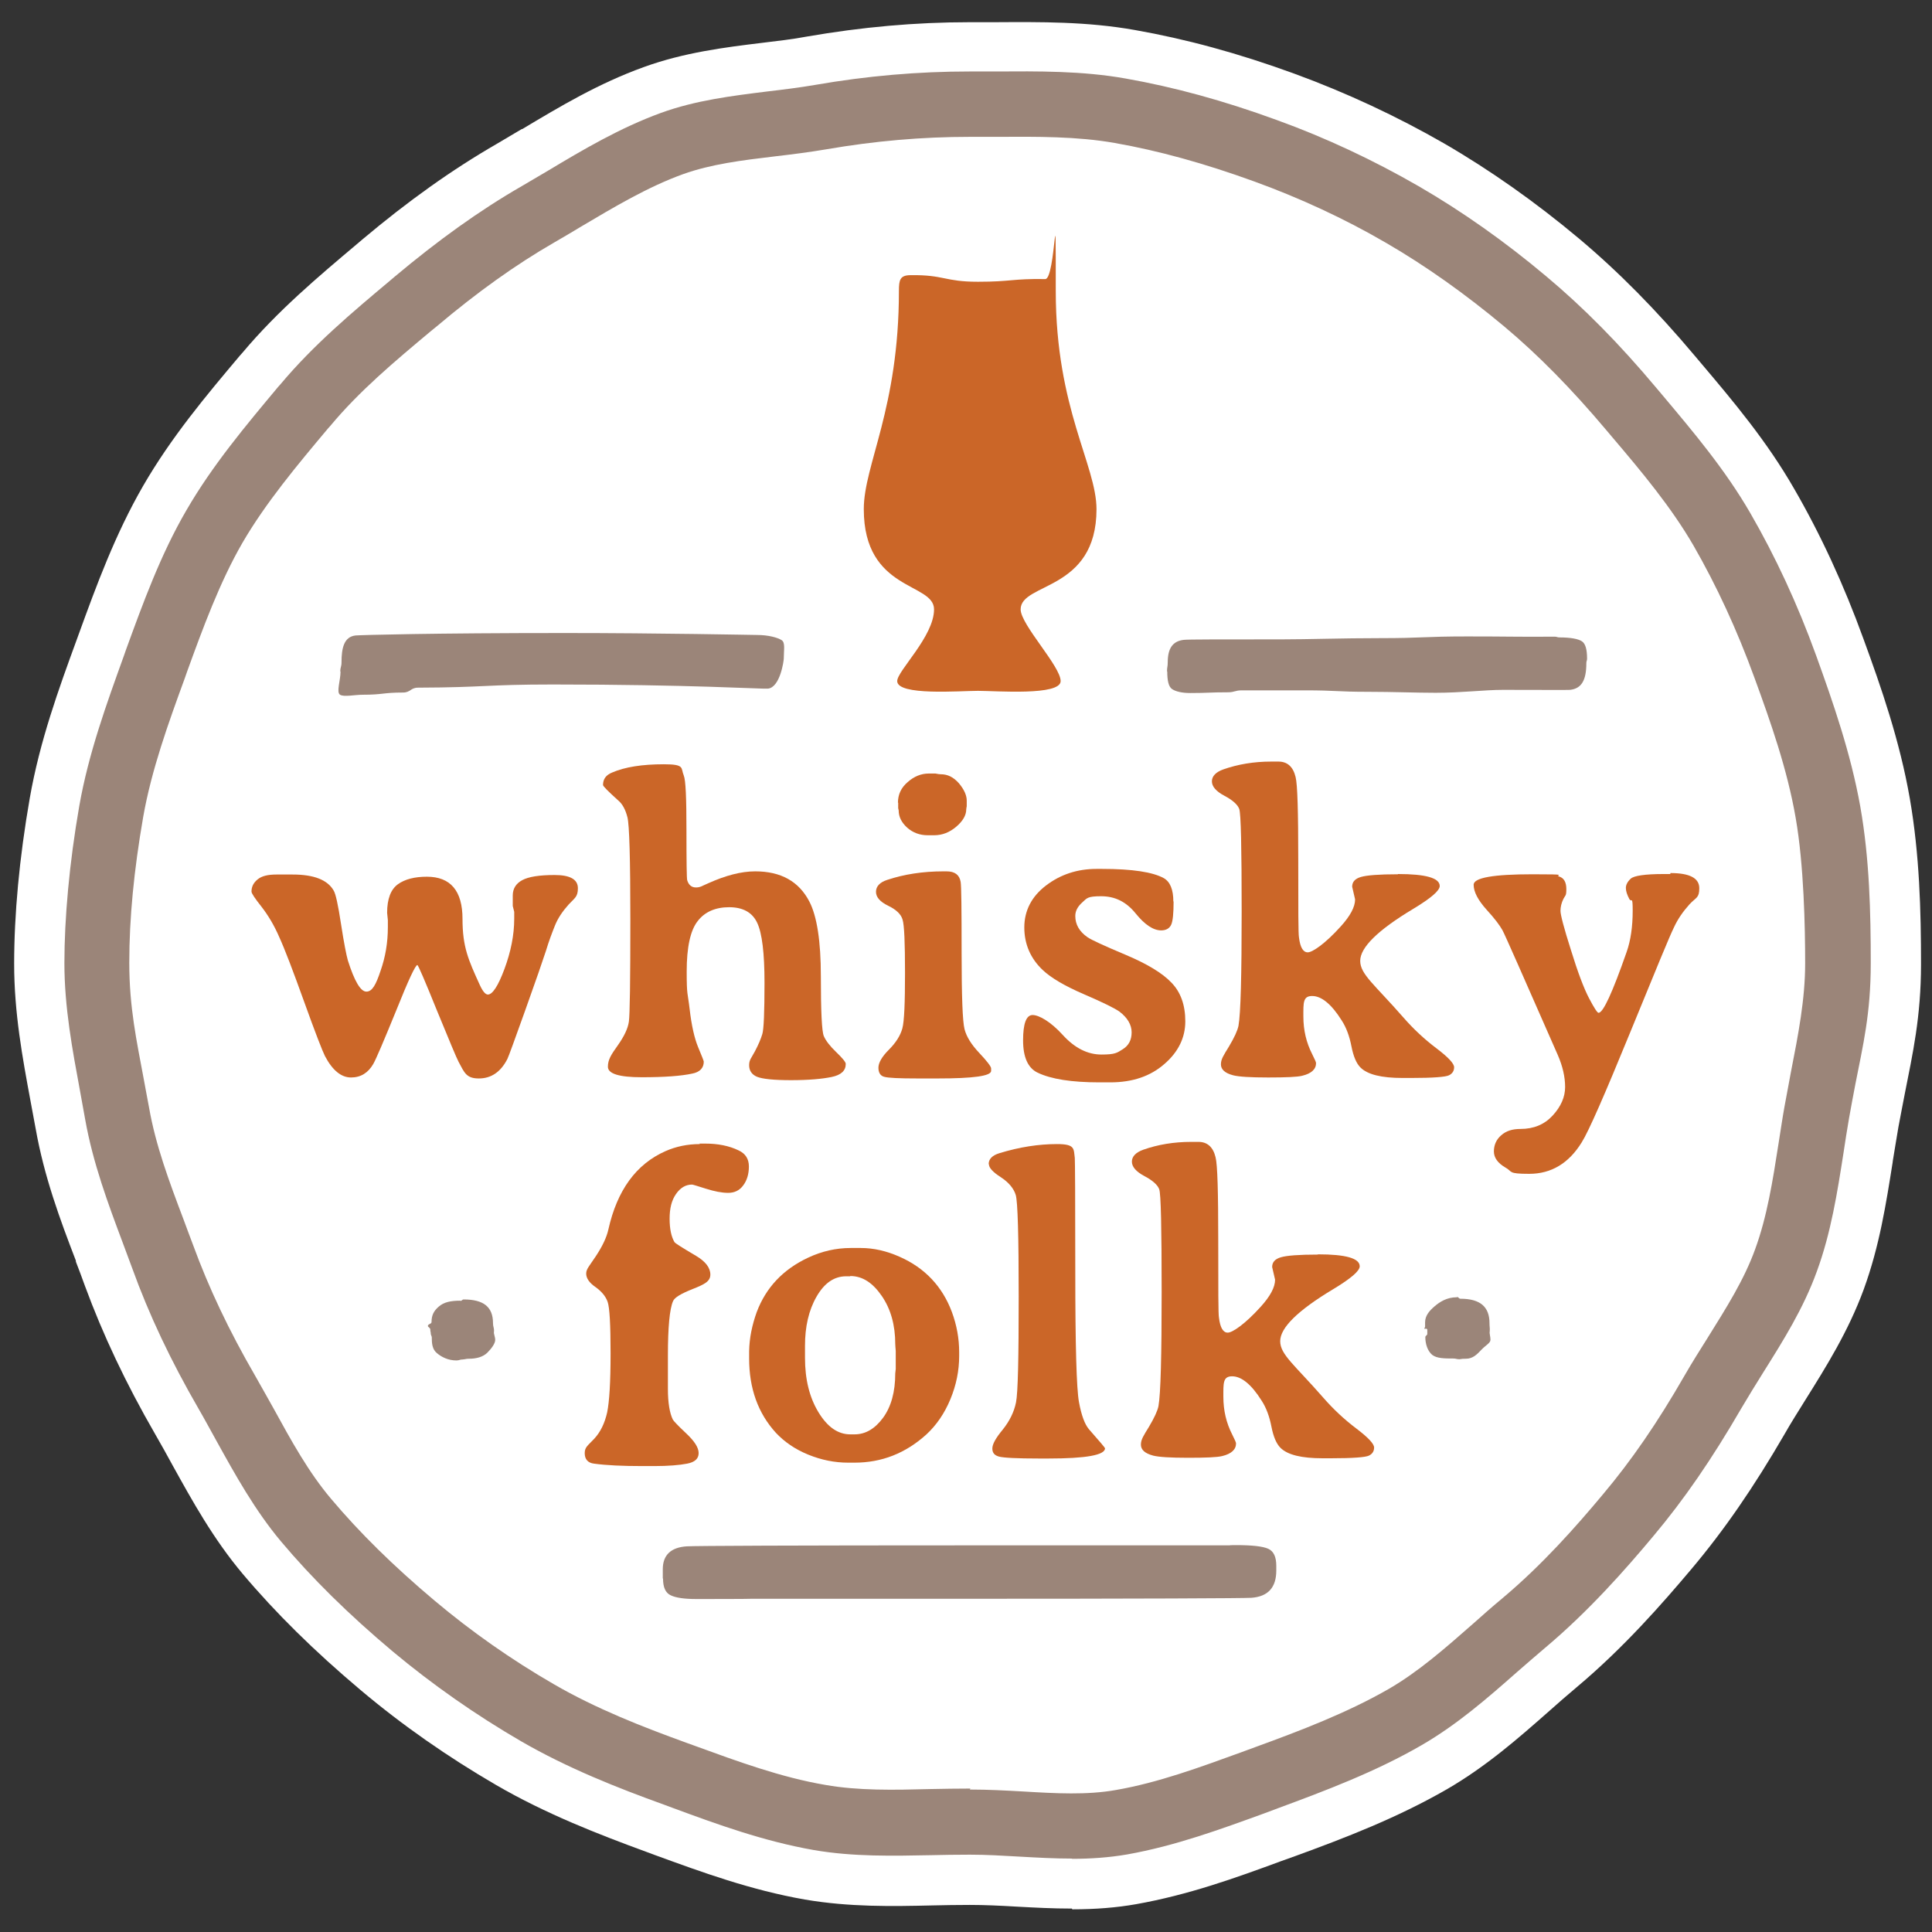 <?xml version="1.0" encoding="UTF-8"?>
<svg id="Layer_1" data-name="Layer 1" xmlns="http://www.w3.org/2000/svg" version="1.1" viewBox="0 0 792 792">
  <rect x="0" y="0" width="792" height="792" fill="#333333" stroke="none"/>
  <defs>
    <style>
      .cls-1 {
        fill: #9b8579;
      }

      .cls-1, .cls-2, .cls-3 {
        stroke-width: 0px;
      }

      .cls-2 {
        fill: #cb6628;
      }

      .cls-3 {
        fill: #fff;
      }
    </style>
  </defs>
  <g>
    <path class="cls-3" d="M439.4,761.9c-7.2,0-14.4-.4-21.4-.8-7-.4-13.7-.8-20.4-.8s-10.5.1-15.6.2c-15.8.3-32.2.7-48.4-2.1-20.5-3.6-39.5-10.5-57.9-17.3l-3.5-1.3c-19.1-6.9-39.4-14.9-58.6-26-18.6-10.8-36.3-23.2-52.6-36.8-18.1-15.2-33.1-30-45.8-45.1-10.8-12.9-18.8-27.4-26.5-41.3-2.4-4.3-4.8-8.8-7.3-13.1-11.4-19.7-20.3-38.5-27.2-57.6-1.3-3.5-2.6-7-3.9-10.5-6-16-12.2-32.6-15.4-50.6-.7-3.8-1.4-7.7-2.1-11.6-3.1-16.8-6.4-34.2-6.4-52.4s2-40.9,6.1-64.4c3.8-21.6,11.2-41.9,18.3-61.6l.8-2.3c7-19.2,14.2-39.1,24.8-57.3,10.7-18.5,24.5-34.9,37.7-50.7l.9-1c13.4-16,29.3-29.4,44.7-42.3l2-1.7c18-15.1,35-27.3,52.2-37.2,3.6-2.1,7.1-4.2,10.7-6.3,14.5-8.7,29.6-17.6,46.3-23.7,14.3-5.2,29.2-7,43.6-8.8,6.8-.8,13.3-1.6,19.7-2.7,21.3-3.7,42.1-5.5,63.4-5.5s7,0,10.4,0c17.5-.1,35.6-.3,53.5,2.9,19.8,3.5,40,9,61.9,17,20.2,7.3,39.7,16.5,58.1,27.1,17.8,10.3,35.4,22.7,52.4,37,15.3,12.8,30,27.7,45,45.6l2.7,3.2c12.6,15,25.6,30.4,35.9,48.2,10.3,17.8,19.4,37.4,27,58.4,7,19.4,14.2,40.1,18.1,61.9,3.8,21.4,4.3,43.6,4.3,64.3s-3.2,33.7-6.3,49.5c-.9,4.8-1.8,9.4-2.6,14-.8,4.7-1.6,9.6-2.3,14.4-2.5,16-5.1,32.6-10.9,48.4-5.5,15.2-13.8,28.4-21.9,41.3-3.2,5.1-6.2,10-9.1,14.9-12,20.7-23.4,37.3-36.1,52.4-11.2,13.4-26.4,30.7-44.4,45.8-3.9,3.3-7.8,6.7-11.7,10.1-11.9,10.5-24.3,21.3-38.8,29.7-18.8,10.9-39.5,18.7-59,25.9l-5.6,2.1c-17.9,6.5-36.4,13.3-56.1,16.8-7.5,1.3-15.1,1.8-22.6,1.8ZM397.6,733.6c7.4,0,14.8.4,21.9.8,13.4.8,26.1,1.5,37.9-.6,17.4-3,34.7-9.4,51.5-15.5l5.7-2.1c18.4-6.7,37.8-14.1,54.8-23.9,12.2-7.1,23-16.6,34.5-26.7,3.9-3.5,8-7.1,12.1-10.5,16.3-13.7,30-29.2,41.1-42.5,11.7-13.9,22.3-29.3,33.4-48.6,3.1-5.4,6.4-10.6,9.6-15.7,7.6-12.2,14.9-23.7,19.4-36.2,4.9-13.4,7.2-28,9.6-43.4.8-4.9,1.5-9.9,2.4-14.9.9-4.9,1.8-9.8,2.7-14.5,3-15.3,5.8-29.7,5.8-44.4s-.5-40.3-3.9-59.7c-3.4-19.7-10.2-39.1-16.9-57.4-7.1-19.5-15.5-37.7-25-54.2-9.1-15.7-21.3-30.3-33.2-44.3l-2.7-3.2c-14-16.6-27.6-30.5-41.7-42.3-15.8-13.2-32.1-24.8-48.5-34.3-17-9.9-35.2-18.3-53.9-25.1-20.4-7.4-39.1-12.6-57.3-15.8-15.4-2.7-31.6-2.6-48.7-2.5-3.5,0-7.1,0-10.6,0-19.8,0-39.1,1.7-58.8,5.1-7.1,1.2-14.2,2.1-21.1,2.9-13.5,1.6-26.3,3.2-37.7,7.3-14.4,5.2-28.3,13.5-41.8,21.5-3.7,2.2-7.3,4.4-11,6.5-15.8,9.1-31.6,20.4-48.3,34.5l-2.1,1.7c-15.2,12.7-29.5,24.7-41.4,39l-.9,1c-12.5,14.9-25.5,30.4-35.1,46.9-9.3,16.1-16.2,34.9-22.8,53.1l-.8,2.3c-6.8,18.6-13.7,37.7-17.1,57-3.8,21.9-5.7,41.5-5.7,59.8s3,31.9,5.9,47.5c.7,4,1.5,7.9,2.2,11.8,2.7,15.5,8.2,30.2,14.1,45.8,1.3,3.6,2.7,7.2,4,10.7,6.4,17.5,14.7,35,25.3,53.3,2.6,4.5,5.1,9.1,7.6,13.5,7.4,13.5,14.4,26.2,23.6,37.1,11.7,13.9,25.6,27.6,42.5,41.8,15.1,12.7,31.5,24.2,48.8,34.2,17.4,10.1,36.4,17.5,54.3,24l3.6,1.3c17.3,6.3,35.2,12.9,53.4,16,13.6,2.4,28,2.1,43.3,1.7,5.3-.1,10.7-.2,16.2-.2Z"/>
    <path class="cls-3" d="M439.4,782.4c-7.8,0-15.3-.4-22.6-.8-6.8-.4-13.1-.7-19.2-.7s-10.2.1-15.2.2c-16.8.4-34.2.7-52.4-2.4-22.3-3.9-42.2-11.2-61.4-18.2l-3.5-1.3c-19.9-7.3-41.3-15.6-61.8-27.5-19.6-11.4-38.3-24.4-55.5-38.9-19-16-34.8-31.6-48.3-47.6-12.1-14.4-20.6-29.8-28.8-44.6-2.3-4.2-4.7-8.6-7.1-12.7-12-20.8-21.4-40.7-28.8-60.8-1.2-3.3-2.4-6.6-3.7-9.9v-.4c-6.5-16.9-13-34.4-16.5-54.2-.7-3.8-1.4-7.5-2.1-11.3-3.3-17.8-6.7-36.1-6.7-56.2s2.1-43.3,6.4-67.9c4.1-23.4,11.8-44.6,19.3-65.1l.8-2.2c7.3-20.1,14.9-40.8,26.3-60.6,11.6-20.1,25.9-37.1,39.8-53.6l.9-1c14.6-17.4,31.2-31.3,47.2-44.8l2-1.7c18.9-15.9,36.9-28.7,55.1-39.2,3.4-2,6.8-4,10.3-6.1h.2c15.4-9.2,31.2-18.7,49.8-25.4,16.5-6,33.4-8.1,48.2-9.9,6.6-.8,12.8-1.5,18.6-2.6,22.5-3.9,44.4-5.9,67-5.9s6.9,0,10.3,0c18.5-.1,37.5-.3,57.2,3.2,21,3.7,42.4,9.5,65.4,17.9,21.3,7.8,41.9,17.4,61.4,28.6,18.8,10.9,37.4,24,55.3,39,16.2,13.6,31.7,29.3,47.5,48.1l2.7,3.2c13.2,15.6,26.8,31.8,37.9,51.1,10.9,18.8,20.5,39.6,28.5,61.7,7.4,20.2,14.9,41.9,19,65.4,4,23,4.6,46.2,4.6,67.9s-3.4,36.7-6.7,53.4c-.9,4.8-1.8,9.2-2.6,13.6-.8,4.5-1.5,9.3-2.3,13.9v.2c-2.7,17-5.4,34.5-11.9,52.3-6.3,17.2-15.6,32-23.8,45.1-3.1,5-6.1,9.7-8.7,14.3-12.6,21.7-24.7,39.3-38.2,55.3-11.8,14-27.7,32.2-46.9,48.3-3.7,3.1-7.6,6.5-11.3,9.8-12.7,11.2-25.8,22.7-42,32.1-20.3,11.7-41.9,20-62.2,27.4l-5.6,2c-18.7,6.9-38.1,13.9-59.6,17.7-7.9,1.4-16.5,2.1-26.1,2.1Z"/>
  </g>
  <g>
    <g>
      <path class="cls-2" d="M175,359.4c9.7,0,14.6,5.8,14.6,17.3s2.4,16.8,7.1,27.1c1.2,2.6,2.3,3.9,3.3,3.9,1.9,0,4.2-3.5,6.8-10.5,2.6-7,4-13.9,4-20.6v-2.8c0,0-.6-2.4-.6-2.4v-4.3c0-2.8,1.3-4.9,3.9-6.3,2.6-1.4,7-2.1,13.3-2.1s9.5,1.8,9.5,5.4-1.3,4-3.8,6.7c-2.5,2.8-4.4,5.6-5.6,8.6s-2.5,6.4-3.7,10.4c-1.3,4-4.1,12.1-8.5,24.4-4.4,12.3-6.8,18.9-7.3,19.9-2.7,5.3-6.6,8-11.7,8s-5.9-2.3-8.3-6.8c-.9-1.7-3.8-8.7-8.9-21.1-5-12.4-7.7-18.6-8-18.6-.8,0-3.7,6.2-8.7,18.7-5.1,12.5-8.2,19.8-9.4,21.9-2.1,3.6-5.1,5.5-9.1,5.5s-7.6-2.9-10.7-8.8c-1-2-3.9-9.4-8.5-22.2-4.6-12.8-8-21.7-10.2-26.5-2.1-4.9-4.6-9-7.3-12.5-2.7-3.4-4.1-5.5-4.1-6.2,0-2,.8-3.6,2.5-5,1.7-1.4,4.2-2,7.7-2h6.7c8.7,0,14.3,2.2,16.8,6.6.8,1.3,1.8,5.8,3,13.7,1.2,7.8,2.2,12.8,2.8,14.9,2.7,8.5,5.2,12.8,7.6,12.8s3.9-2.8,5.8-8.5c2-5.7,3-11.6,3-17.9v-2.9c0,0-.3-3-.3-3,0-5.7,1.5-9.6,4.4-11.7,2.9-2.1,6.9-3.1,11.9-3.1Z"/>
      <path class="cls-2" d="M346.7,436.2c0,2.7-1.9,4.5-5.8,5.3s-9.4,1.3-16.6,1.3-11.8-.5-14-1.4c-2.1-.9-3.2-2.5-3.2-4.7s.8-2.8,2.3-5.6c1.5-2.8,2.5-5.2,3.1-7.2.6-1.9.9-9,.9-21.1s-1-20.3-3-24.5c-2-4.3-5.9-6.4-11.5-6.4s-10,1.9-12.9,5.7c-3,3.8-4.5,10.7-4.5,20.7s.4,8.4,1.2,15.3c.8,6.9,2,12.1,3.5,15.7,1.5,3.6,2.3,5.6,2.3,5.9,0,2.6-1.6,4.3-4.7,4.9-4.6,1-11.5,1.5-20.7,1.5s-13.9-1.4-13.9-4.3,1.3-4.9,4-8.7c2.7-3.8,4.2-7,4.6-9.8.4-2.8.6-16.7.6-41.7s-.4-39.1-1.2-42.1c-.8-3.1-2-5.4-3.8-6.9-4.1-3.7-6.2-5.8-6.2-6.3,0-2.4,1.2-4.1,3.7-5.1,5.3-2.3,12.4-3.4,21.2-3.4s6.9,1.5,8.2,4.6c.8,1.9,1.1,9.3,1.1,22.3s.1,19.8.3,20.6c.6,2,1.8,3,3.6,3s2.4-.6,5-1.7c7.1-3.2,13.5-4.9,19.3-4.9,10.5,0,17.9,4.1,22.2,12.4,3.1,6,4.7,16.2,4.7,30.6s.4,22.6,1.2,24.5c.8,1.9,2.5,4.1,5.1,6.6s3.9,4.1,3.9,4.8Z"/>
      <path class="cls-2" d="M384.6,442.1h-8.3c-7.7,0-12.3-.2-13.9-.7-1.5-.4-2.3-1.7-2.3-3.7s1.4-4.5,4.3-7.4c2.9-2.9,4.7-5.8,5.5-8.7.8-2.9,1.1-10.5,1.1-22.8s-.3-19.6-1-21.8c-.6-2.2-2.6-4.1-5.9-5.7-3.3-1.6-5-3.5-5-5.7s1.5-3.9,4.6-4.9c6.9-2.3,14.6-3.5,23-3.5h1.3c3.4,0,5.3,1.4,5.8,4.3.3,1.6.4,11.3.4,29.1s.4,28.2,1.2,31.3,2.8,6.3,6,9.7c3.2,3.4,4.9,5.6,4.9,6.4v1c0,2.1-7.3,3.1-21.9,3.1ZM368.1,329.1c0-3.4,1.3-6.2,4-8.5,2.6-2.3,5.5-3.5,8.6-3.5h2.8c.9.2,1.6.3,2.2.3,2.8,0,5.2,1.2,7.4,3.7,2.1,2.5,3.2,4.9,3.2,7.1v2.3c-.1.6-.2,1-.2,1.3,0,2.4-1.4,4.8-4.1,7.1-2.7,2.3-5.7,3.5-9,3.5h-2.7c-3.2,0-6-1-8.4-3.1-2.3-2.1-3.5-4.4-3.5-7.1l-.2-.9v-2.3Z"/>
      <path class="cls-2" d="M481.1,369.5c0,4.9-.3,8.1-1,9.6s-2.1,2.3-4.1,2.3c-3.2,0-6.7-2.3-10.5-7s-8.4-7-14.1-7-5.8.8-7.7,2.5-2.9,3.5-2.9,5.6c0,3.5,1.7,6.4,5,8.7,1.6,1.1,6.8,3.5,15.6,7.2,8.8,3.7,15.1,7.5,18.8,11.4,3.8,3.9,5.7,9.2,5.7,15.9s-2.9,12.6-8.6,17.5c-5.7,5-13.1,7.5-22.1,7.5h-4.6c-11.2,0-19.7-1.3-25.3-4-3.9-1.9-5.9-6.3-5.9-13.2s1.3-10.4,3.9-10.4,7.4,2.7,12.3,8.1c4.9,5.4,10.2,8.1,15.9,8.1s6.4-.7,8.8-2.2c2.4-1.5,3.6-3.8,3.6-6.9s-1.7-6-5-8.5c-1.8-1.3-6.6-3.7-14.5-7.1s-13.5-6.7-16.9-9.9c-5-4.7-7.6-10.6-7.6-17.5s3-12.7,8.9-17.2c5.9-4.5,12.8-6.8,20.7-6.8h2.3c12.4,0,20.8,1.3,25.3,3.8,2.6,1.5,3.9,4.7,3.9,9.6Z"/>
      <path class="cls-2" d="M573.1,358.3c11.3,0,17.1,1.6,17.1,4.9,0,1.9-3.6,5-10.9,9.4-14.5,8.7-21.7,15.8-21.7,21.3s5.9,9.7,17.7,23.2c4.1,4.7,8.6,8.9,13.5,12.6,4.9,3.7,7.3,6.3,7.3,7.8s-.7,2.6-2.1,3.3c-1.4.7-6.6,1.1-15.6,1.1h-3.4c-8.7,0-14.4-1.4-17.3-4.3-1.7-1.7-2.9-4.6-3.7-8.7-.8-4.1-2.1-7.7-4-10.6-4.2-6.7-8.3-10-12.1-10s-3.6,2.8-3.6,8.4,1.2,10.7,3.6,15.4c1,2,1.6,3.3,1.6,3.7,0,2.5-1.9,4.3-5.7,5.2-2,.5-6.6.7-13.9.7s-12.1-.3-14.4-.9c-3.4-.9-5-2.4-5-4.5s1.1-3.7,3.3-7.3c2.2-3.7,3.5-6.5,3.9-8.5.9-5,1.3-20.6,1.3-46.8s-.3-40.3-1-42.1-2.7-3.6-6.1-5.4c-3.4-1.8-5.1-3.8-5.1-5.9s1.6-3.8,4.7-4.9c6-2.1,12.5-3.2,19.6-3.2h3c3.6,0,6,2.1,7,6.3.8,3,1.1,14.4,1.1,34.2s0,30.3.3,31.6c.5,4.1,1.7,6.1,3.6,6.1s7.1-3.5,13.5-10.6c3.9-4.3,5.9-8,5.9-11.1l-1.2-5.2c0-2,1.2-3.3,3.6-4,2.4-.7,7.4-1.1,15.1-1.1Z"/>
      <path class="cls-2" d="M684.8,357.9c7.9,0,11.8,2.1,11.8,6.2s-1.3,3.7-4,6.6c-2.6,2.9-4.8,6-6.4,9.5-1.7,3.4-7.6,17.8-18,43.2s-16.9,40.3-19.8,44.9c-5.3,8.6-12.5,12.9-21.5,12.9s-6.7-.9-9.8-2.6c-3.1-1.8-4.7-4-4.7-6.6s1-4.9,3-6.6c2-1.8,4.6-2.6,7.9-2.6,5.4,0,9.8-1.8,13.2-5.5,3.4-3.7,5.1-7.6,5.1-11.7s-1-8.5-3-13.1c-14.2-32.3-21.7-49.4-22.7-51.2s-3.1-4.7-6.6-8.5c-3.4-3.8-5.2-7.2-5.2-10.1s8.1-4.3,24.2-4.3,8.8.3,10.8.9,3,2.3,3,5.2-.4,2.4-1.2,4-1.2,3.3-1.2,4.9,1.4,7,4.3,16.1c2.8,9.1,5.3,15.7,7.4,19.7s3.4,6,3.9,6c1.9,0,5.7-8.3,11.5-24.9,1.7-4.8,2.5-10.5,2.5-17s-.5-3.1-1.4-4.8-1.4-3.2-1.4-4.5.7-2.6,2-3.8c1.3-1.2,5.8-1.9,13.5-1.9h2.7Z"/>
      <path class="cls-2" d="M286.7,468.8h2.4c5.2,0,9.8.9,13.7,2.8,2.8,1.3,4.2,3.5,4.2,6.6s-.8,5.7-2.3,7.7c-1.5,2.1-3.6,3.1-6.2,3.1s-5.6-.6-9.1-1.7-5.4-1.7-5.7-1.7c-2.6,0-4.8,1.3-6.6,3.9-1.8,2.6-2.6,5.9-2.6,10.1s.7,7.4,2,9.6c.2.4,3.2,2.3,8.8,5.6,3.9,2.3,5.9,4.9,5.9,7.7s-2.4,4-7.2,5.9c-4.8,1.9-7.5,3.5-8.1,5-1.4,3.2-2.1,10.7-2.1,22.3s0,5.4,0,6.9v2.3c0,0,0,4.5,0,4.5,0,5.6.7,9.8,2,12.5.3.6,2.1,2.5,5.5,5.7,3.4,3.2,5.1,5.8,5.1,8.1s-1.6,3.7-4.7,4.3-7.6,1-13.5,1h-4.8c-8.2,0-14.8-.3-19.9-1-2.5-.3-3.8-1.8-3.8-4.3s1.3-3.1,3.9-5.9c2.6-2.8,4.3-6.4,5.3-10.8.9-4.4,1.4-12.4,1.4-24.2s-.4-18.8-1.2-21.1c-.8-2.3-2.5-4.3-5-6.1-2.5-1.7-3.8-3.6-3.8-5.5s1.3-3.1,4-7.2,4.4-7.7,5.1-10.9c3.6-16.1,11.4-26.8,23.4-32.1,4.3-1.9,9-2.9,14.1-2.9Z"/>
      <path class="cls-2" d="M348.6,511.6h4.3c5.2,0,10.5,1.2,15.9,3.6,10.4,4.6,17.5,12.2,21.4,22.6,2,5.4,3,10.9,3,16.5v1.6c0,6-1.2,11.9-3.6,17.7-2.4,5.8-5.7,10.6-9.8,14.4-8.6,7.8-18.4,11.6-29.5,11.6s-1.7,0-2.6,0c-5.6,0-11-1.1-16.4-3.3-5.4-2.2-9.7-5.2-13.2-8.9-7.4-8.1-11-18.3-11-30.5v-3c.1-5.4,1.2-10.7,3.1-16,3.8-10.1,10.8-17.5,21-22.3,5.7-2.7,11.6-4,17.5-4ZM348.5,523.2h-1.6c-5,0-9,2.8-12.2,8.4-3.2,5.6-4.7,12.3-4.7,20.1v4.9c0,8.8,1.8,16.2,5.5,22.3s8,9.1,13.1,9.1h1.7c4.5,0,8.4-2.3,11.7-6.8,3.3-4.5,5-10.6,5-18.2l.2-1.8v-3.6c0,0,0-1,0-1v-1c0,0,0-1.8,0-1.8-.1-1.3-.2-2.2-.2-2.8,0-7.7-1.8-14.3-5.5-19.7s-7.9-8.2-12.9-8.2Z"/>
      <path class="cls-2" d="M405.3,477.2c0-2.1,1.5-3.6,4.5-4.5,8.2-2.5,16-3.7,23.5-3.7s6.8,1.9,7.3,5.7c.1.9.2,16.4.2,46.6s.5,47.9,1.5,53.4c1,5.5,2.4,9.2,4.1,11.2,4.4,5,6.6,7.6,6.6,7.8,0,2.8-7.8,4.2-23.3,4.2h-3.6c-9.3,0-14.8-.3-16.6-.8-1.8-.5-2.7-1.5-2.7-3.3s1.4-4.3,4.3-7.8c2.8-3.5,4.6-7.2,5.4-11.1s1.1-18.4,1.1-43.4-.4-38.9-1.2-41.6c-.8-2.7-2.9-5.2-6.1-7.3-3.3-2.1-4.9-3.9-4.9-5.3Z"/>
      <path class="cls-2" d="M540.3,514.2c11.3,0,17.1,1.6,17.1,4.9,0,1.9-3.6,5-10.9,9.4-14.5,8.7-21.7,15.8-21.7,21.3s5.9,9.7,17.7,23.2c4.1,4.7,8.6,8.9,13.5,12.6,4.9,3.7,7.3,6.3,7.3,7.8s-.7,2.6-2.1,3.3c-1.4.7-6.6,1.1-15.6,1.1h-3.4c-8.7,0-14.4-1.4-17.3-4.3-1.7-1.7-2.9-4.6-3.7-8.7-.8-4.1-2.1-7.7-4-10.6-4.2-6.7-8.3-10-12.1-10s-3.6,2.8-3.6,8.4,1.2,10.7,3.6,15.4c1,2,1.6,3.3,1.6,3.7,0,2.5-1.9,4.3-5.7,5.2-2,.5-6.6.7-13.9.7s-12.1-.3-14.4-.9c-3.4-.9-5-2.4-5-4.5s1.1-3.7,3.3-7.3c2.2-3.7,3.5-6.5,3.9-8.5.9-5,1.3-20.6,1.3-46.8s-.3-40.3-1-42.1-2.7-3.6-6.1-5.4c-3.4-1.8-5.1-3.8-5.1-5.9s1.6-3.8,4.7-4.9c6-2.1,12.5-3.2,19.6-3.2h3c3.6,0,6,2.1,7,6.3.8,3,1.1,14.4,1.1,34.2s0,30.3.3,31.6c.5,4.1,1.7,6.1,3.6,6.1s7.1-3.5,13.5-10.6c3.9-4.3,5.9-8,5.9-11.1l-1.2-5.2c0-2,1.2-3.3,3.6-4,2.4-.7,7.4-1.1,15.1-1.1Z"/>
    </g>
    <path class="cls-1" d="M597.3,531.7c.7,0,.7.7,1.4.7,8.2,0,11.9,3.4,11.9,10,0,1.7.2,1.7.1,3.4-.2.9.3,2,.3,3.4s-1.9,2.2-3.7,4.1-3.5,3.7-6.4,3.7c-1.3,0-1.3,0-2.6.2-1.3,0-1.3-.3-2.6-.3-3.4,0-6.7,0-8.6-1.5-1.9-1.6-2.8-4.5-2.8-7.2-.1-.5.8-.9.8-1.3,0-.9,0-.8,0-1.7s-1.2-.3-1.2-.5c0-.3.3-.6.3-.9,0-.9,0-.8,0-1.7,0-2.8,1.8-4.8,3.9-6.6,2.1-1.8,5-3.7,9.1-3.7Z"/>
    <path class="cls-1" d="M188.7,533.3c.7,0,.7-.6,1.4-.6,8.2,0,12,3.1,12,9.7,0,1.7.5,1.7.4,3.5-.2.9.5,2,.5,3.4s-1.4,3.4-3.2,5.2-4.6,2.5-7.5,2.5c-1.3,0-1.3.2-2.6.3-1.3,0-1.3.4-2.6.4-3.4,0-6.1-1.4-8-3-1.9-1.6-2.1-3.9-2.1-6.6-.1-.5-.4-.9-.4-1.3,0-.9-.2-.8-.2-1.7s-.3-.2-.2-.5c0-.3-.8-.7-.8-1,0-.9,1.5-.8,1.5-1.6,0-2.8.9-4.6,3-6.4,2.1-1.8,4.8-2.4,8.9-2.4Z"/>
  </g>
  <path class="cls-1" d="M439.4,761.9c-7.2,0-14.4-.4-21.4-.8-7-.4-13.7-.8-20.4-.8s-10.5.1-15.6.2c-15.8.3-32.2.7-48.4-2.1-20.5-3.6-39.5-10.5-57.9-17.3l-3.5-1.3c-19.1-6.9-39.4-14.9-58.6-26-18.6-10.8-36.3-23.2-52.6-36.8-18.1-15.2-33.1-30-45.8-45.1-10.8-12.9-18.8-27.4-26.5-41.3-2.4-4.3-4.8-8.8-7.3-13.1-11.4-19.7-20.3-38.5-27.2-57.6-1.3-3.5-2.6-7-3.9-10.5-6-16-12.2-32.6-15.4-50.6-.7-3.8-1.4-7.7-2.1-11.6-3.1-16.8-6.4-34.2-6.4-52.4s2-40.9,6.1-64.4c3.8-21.6,11.2-41.9,18.3-61.6l.8-2.3c7-19.2,14.2-39.1,24.8-57.3,10.7-18.5,24.5-34.9,37.7-50.7l.9-1c13.4-16,29.3-29.4,44.7-42.3l2-1.7c18-15.1,35-27.3,52.2-37.2,3.6-2.1,7.1-4.2,10.7-6.3,14.5-8.7,29.6-17.6,46.3-23.7,14.3-5.2,29.2-7,43.6-8.8,6.8-.8,13.3-1.6,19.7-2.7,21.3-3.7,42.1-5.5,63.4-5.5s7,0,10.4,0c17.5-.1,35.6-.3,53.5,2.9,19.8,3.5,40,9,61.9,17,20.2,7.3,39.7,16.5,58.1,27.1,17.8,10.3,35.4,22.7,52.4,37,15.3,12.8,30,27.7,45,45.6l2.7,3.2c12.6,15,25.6,30.4,35.9,48.2,10.3,17.8,19.4,37.4,27,58.4,7,19.4,14.2,40.1,18.1,61.9,3.8,21.4,4.3,43.6,4.3,64.3s-3.2,33.7-6.3,49.5c-.9,4.8-1.8,9.4-2.6,14-.8,4.7-1.6,9.6-2.3,14.4-2.5,16-5.1,32.6-10.9,48.4-5.5,15.2-13.8,28.4-21.9,41.3-3.2,5.1-6.2,10-9.1,14.9-12,20.7-23.4,37.3-36.1,52.4-11.2,13.4-26.4,30.7-44.4,45.8-3.9,3.3-7.8,6.7-11.7,10.1-11.9,10.5-24.3,21.3-38.8,29.7-18.8,10.9-39.5,18.7-59,25.9l-5.6,2.1c-17.9,6.5-36.4,13.3-56.1,16.8-7.5,1.3-15.1,1.8-22.6,1.8ZM397.6,733.6c7.4,0,14.8.4,21.9.8,13.4.8,26.1,1.5,37.9-.6,17.4-3,34.7-9.4,51.5-15.5l5.7-2.1c18.4-6.7,37.8-14.1,54.8-23.9,12.2-7.1,23-16.6,34.5-26.7,3.9-3.5,8-7.1,12.1-10.5,16.3-13.7,30-29.2,41.1-42.5,11.7-13.9,22.3-29.3,33.4-48.6,3.1-5.4,6.4-10.6,9.6-15.7,7.6-12.2,14.9-23.7,19.4-36.2,4.9-13.4,7.2-28,9.6-43.4.8-4.9,1.5-9.9,2.4-14.9.9-4.9,1.8-9.8,2.7-14.5,3-15.3,5.8-29.7,5.8-44.4s-.5-40.3-3.9-59.7c-3.4-19.7-10.2-39.1-16.9-57.4-7.1-19.5-15.5-37.7-25-54.2-9.1-15.7-21.3-30.3-33.2-44.3l-2.7-3.2c-14-16.6-27.6-30.5-41.7-42.3-15.8-13.2-32.1-24.8-48.5-34.3-17-9.9-35.2-18.3-53.9-25.1-20.4-7.4-39.1-12.6-57.3-15.8-15.4-2.7-31.6-2.6-48.7-2.5-3.5,0-7.1,0-10.6,0-19.8,0-39.1,1.7-58.8,5.1-7.1,1.2-14.2,2.1-21.1,2.9-13.5,1.6-26.3,3.2-37.7,7.3-14.4,5.2-28.3,13.5-41.8,21.5-3.7,2.2-7.3,4.4-11,6.5-15.8,9.1-31.6,20.4-48.3,34.5l-2.1,1.7c-15.2,12.7-29.5,24.7-41.4,39l-.9,1c-12.5,14.9-25.5,30.4-35.1,46.9-9.3,16.1-16.2,34.9-22.8,53.1l-.8,2.3c-6.8,18.6-13.7,37.7-17.1,57-3.8,21.9-5.7,41.5-5.7,59.8s3,31.9,5.9,47.5c.7,4,1.5,7.9,2.2,11.8,2.7,15.5,8.2,30.2,14.1,45.8,1.3,3.6,2.7,7.2,4,10.7,6.4,17.5,14.7,35,25.3,53.3,2.6,4.5,5.1,9.1,7.6,13.5,7.4,13.5,14.4,26.2,23.6,37.1,11.7,13.9,25.6,27.6,42.5,41.8,15.1,12.7,31.5,24.2,48.8,34.2,17.4,10.1,36.4,17.5,54.3,24l3.6,1.3c17.3,6.3,35.2,12.9,53.4,16,13.6,2.4,28,2.1,43.3,1.7,5.3-.1,10.7-.2,16.2-.2Z"/>
  <path class="cls-1" d="M271.7,647.1v-3.8c0-5.8,3.3-9,9.9-9.4,3.5-.2,42.7-.4,117.4-.4h105c0-.1,2.7-.1,2.7-.1,6.6,0,11,.5,13.2,1.5,2.2,1,3.3,3.3,3.3,7v1.9c0,7-3.4,10.7-10.2,11.2-3.5.2-43.8.4-120.8.4h-84.3c0,.1-22.5.1-22.5.1-4.8,0-8.3-.5-10.4-1.5-2.2-1-3.2-3.3-3.2-6.9Z"/>
  <path class="cls-1" d="M139.5,275.3c0-1.9.5-1.9.5-3.8,0-5.8,1-10.5,5.8-11,2.6-.2,31.3-1,85.9-1,38.3,0,77.6.8,78.6.8,4.8,0,8.5,1.1,10.1,2.1,1.6,1,.9,4,.9,7.6,0,.9-1.5,11.8-6.5,12.3-2.6.2-31.9-1.7-88.1-1.7-27.7,0-27.7,1.2-55.3,1.3-3.1,0-3.1,2-6.2,2-8.2,0-8.2.9-16.4.9-3.5,0-7.8,1-9.4,0-1.6-1,.2-5.9.2-9.5Z"/>
  <path class="cls-1" d="M478.4,275.3c0-1.9.3-1.9.3-3.8,0-5.8,2.1-8.7,6.6-9.2,1.7-.2,15-.2,40.1-.2,11.1,0,24.5-.5,40.2-.5,18,0,18-.7,35.9-.7,18,0,18,.2,35.9.1.9,0,.9.3,1.9.3,4.5,0,7.7.6,9.2,1.6,1.5,1,2.1,3.5,2.1,7.1,0,.9-.3.9-.3,1.9,0,7-2,10.4-6.7,10.9-1.3.1-10.5,0-27.5,0-7.6,0-16.8,1.2-27.6,1.2-8.3,0-17.4-.4-27.6-.4-13,0-13-.6-25.9-.6-13,0-13,0-25.9,0-2.9,0-2.9.8-5.8.8-7.7,0-7.7.3-15.4.3-3.3,0-5.9-.6-7.4-1.6-1.5-1-2-3.6-2-7.3Z"/>
  <path class="cls-2" d="M449.5,208.8c0-18.1-16.7-41.3-16.7-89.4s0-4.9-4.3-5c-13.8-.2-13.8,1.1-27.6,1.1-13.8,0-13.8-2.9-27.6-2.7-4.4,0-4.8,2-4.8,6.5,0,48.1-14.4,71.3-14.4,89.4,0,33.8,28.8,30,28.8,41.1s-15.1,25.2-15.1,29.4c0,6.1,25.7,4,33.1,4s33.9,2.1,33.9-4-16.4-23.1-16.4-29.4c0-11.1,31.1-7.3,31.1-41.1Z"/>
</svg>